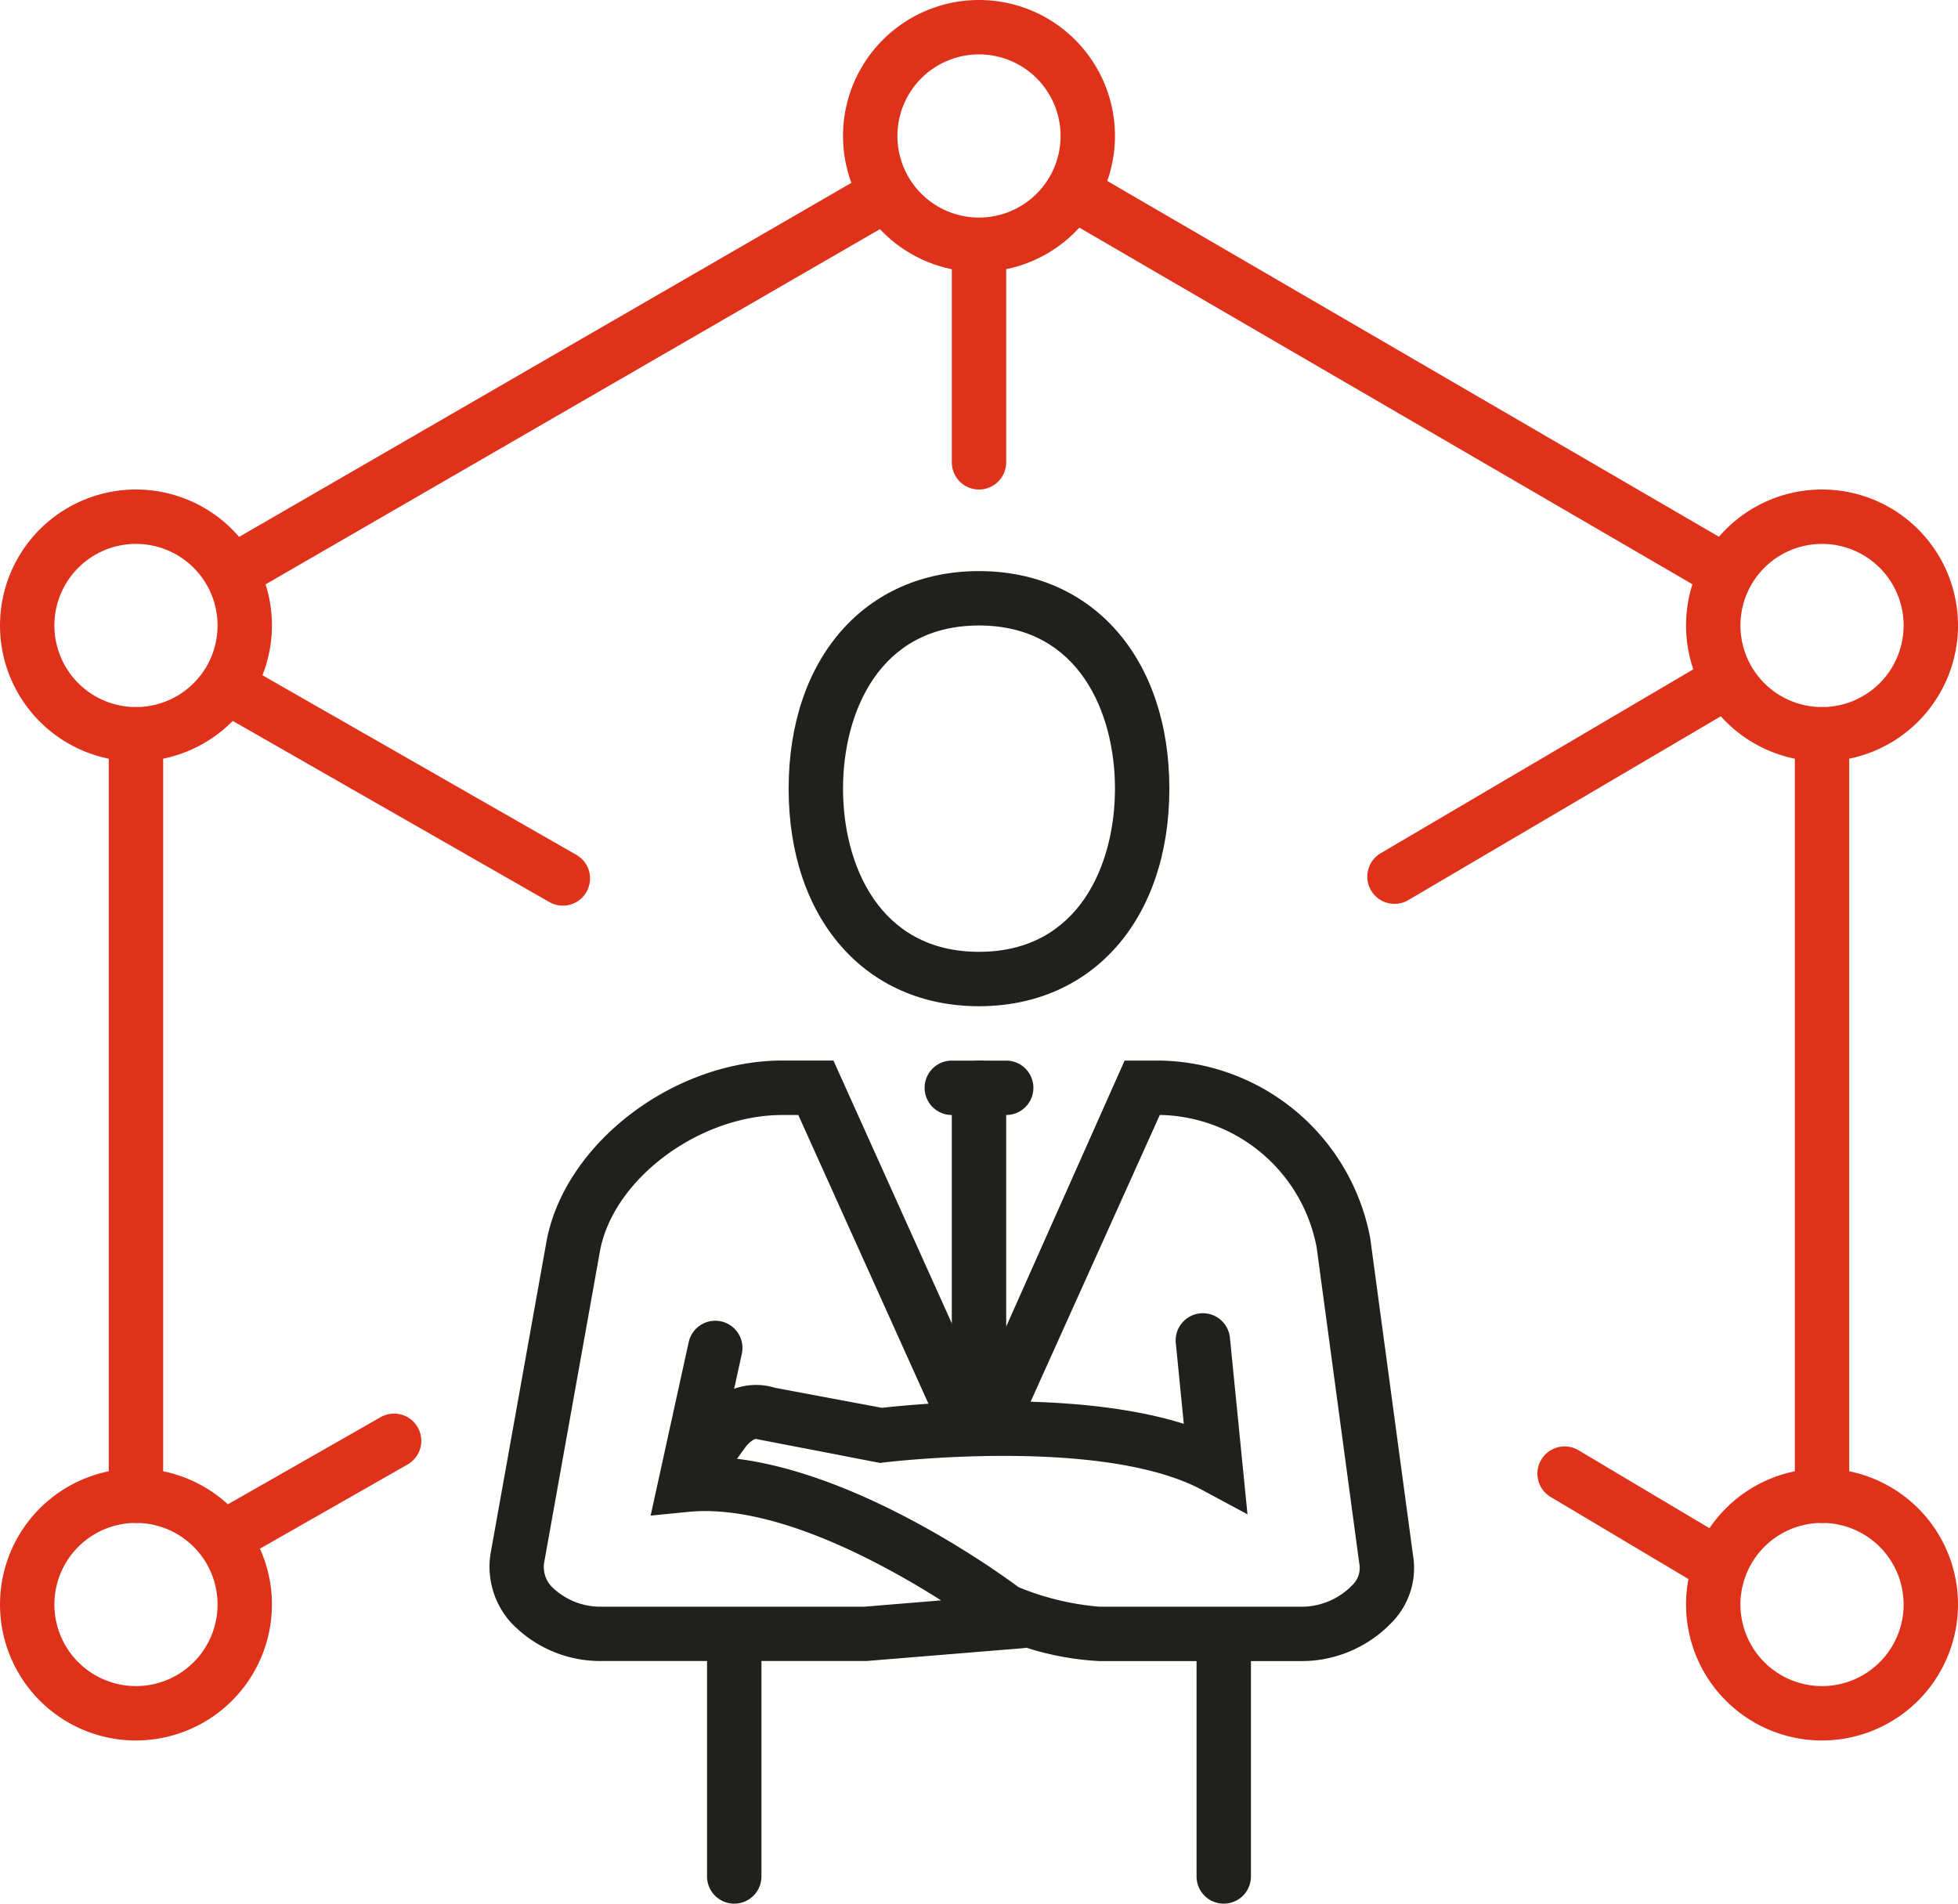 <?xml version="1.0" encoding="UTF-8"?> <svg xmlns="http://www.w3.org/2000/svg" width="72" height="70" viewBox="0 0 72 70"><g id="Group_1243" data-name="Group 1243" transform="translate(-1551.46 -862.046)"><g id="Group_1240" data-name="Group 1240"><path id="Path_2169" data-name="Path 2169" d="M1618.46,918.046a1,1,0,0,1-1-1v-28a1,1,0,0,1,2,0v28A1,1,0,0,1,1618.46,918.046Z" fill="#df321b"></path><path id="Path_2170" data-name="Path 2170" d="M1614.843,884.043a1,1,0,0,1-.5-.136l-23.634-13.747a1,1,0,1,1,1.006-1.728l23.634,13.747a1,1,0,0,1-.5,1.864Z" fill="#df321b"></path><path id="Path_2171" data-name="Path 2171" d="M1560.073,884.046a1,1,0,0,1-.5-1.865l23.638-13.667a1,1,0,1,1,1,1.73l-23.638,13.667A.989.989,0,0,1,1560.073,884.046Z" fill="#df321b"></path><path id="Path_2172" data-name="Path 2172" d="M1556.46,918.046a1,1,0,0,1-1-1v-28a1,1,0,0,1,2,0v28A1,1,0,0,1,1556.46,918.046Z" fill="#df321b"></path><path id="Path_2173" data-name="Path 2173" d="M1587.46,880.046a1,1,0,0,1-1-1v-7.251a1,1,0,0,1,2,0v7.251A1,1,0,0,1,1587.46,880.046Z" fill="#df321b"></path><path id="Path_2174" data-name="Path 2174" d="M1559.756,919.564a1,1,0,0,1-.5-1.87l6.2-3.536a1,1,0,0,1,.991,1.739l-6.2,3.536A.994.994,0,0,1,1559.756,919.564Z" fill="#df321b"></path><path id="Path_2175" data-name="Path 2175" d="M1602.74,895.282a1,1,0,0,1-.508-1.862l12.048-7.087a1,1,0,0,1,1.013,1.725l-12.047,7.087A1,1,0,0,1,1602.74,895.282Z" fill="#df321b"></path><path id="Path_2176" data-name="Path 2176" d="M1572.161,895.348a.991.991,0,0,1-.5-.132l-12.035-6.885a1,1,0,0,1,.993-1.736l12.035,6.885a1,1,0,0,1-.5,1.868Z" fill="#df321b"></path><path id="Path_2177" data-name="Path 2177" d="M1614.4,920.452a1,1,0,0,1-.511-.14l-5.406-3.219a1,1,0,1,1,1.023-1.719l5.407,3.219a1,1,0,0,1-.513,1.859Z" fill="#df321b"></path><path id="Path_2178" data-name="Path 2178" d="M1618.46,890.046a5,5,0,1,1,5-5A5.006,5.006,0,0,1,1618.46,890.046Zm0-8a3,3,0,1,0,3,3A3,3,0,0,0,1618.46,882.046Z" fill="#df321b"></path><path id="Path_2179" data-name="Path 2179" d="M1618.46,926.046a5,5,0,1,1,5-5A5.006,5.006,0,0,1,1618.46,926.046Zm0-8a3,3,0,1,0,3,3A3,3,0,0,0,1618.46,918.046Z" fill="#df321b"></path><path id="Path_2180" data-name="Path 2180" d="M1556.46,926.046a5,5,0,1,1,5-5A5.006,5.006,0,0,1,1556.46,926.046Zm0-8a3,3,0,1,0,3,3A3,3,0,0,0,1556.46,918.046Z" fill="#df321b"></path><path id="Path_2181" data-name="Path 2181" d="M1556.46,890.046a5,5,0,1,1,5-5A5.006,5.006,0,0,1,1556.46,890.046Zm0-8a3,3,0,1,0,3,3A3,3,0,0,0,1556.46,882.046Z" fill="#df321b"></path><path id="Path_2182" data-name="Path 2182" d="M1587.46,872.046a5,5,0,1,1,5-5A5.006,5.006,0,0,1,1587.46,872.046Zm0-8a3,3,0,1,0,3,3A3,3,0,0,0,1587.46,864.046Z" fill="#df321b"></path></g><g id="Group_1242" data-name="Group 1242"><g id="Group_1241" data-name="Group 1241"><path id="Path_2183" data-name="Path 2183" d="M1587.46,899.046c-4.187,0-7-3.215-7-8s2.813-8,7-8,7,3.215,7,8S1591.647,899.046,1587.46,899.046Zm0-14c-3.69,0-5,3.232-5,6s1.31,6,5,6,5-3.232,5-6S1591.151,885.046,1587.46,885.046Z" fill="#20201d"></path><path id="Path_2184" data-name="Path 2184" d="M1596.46,932.046a1,1,0,0,1-1-1v-8a1,1,0,0,1,2,0v8A1,1,0,0,1,1596.46,932.046Z" fill="#20201d"></path><path id="Path_2185" data-name="Path 2185" d="M1578.46,932.046a1,1,0,0,1-1-1v-8a1,1,0,0,1,2,0v8A1,1,0,0,1,1578.46,932.046Z" fill="#20201d"></path><path id="Path_2186" data-name="Path 2186" d="M1588.46,903.046h-2a1,1,0,0,1,0-2h2a1,1,0,0,1,0,2Z" fill="#20201d"></path><path id="Path_2187" data-name="Path 2187" d="M1587.46,914.046a1,1,0,0,1-1-1v-11a1,1,0,0,1,2,0v11A1,1,0,0,1,1587.46,914.046Z" fill="#20201d"></path><path id="Path_2188" data-name="Path 2188" d="M1599.323,923.127h-7.431a10.586,10.586,0,0,1-2.691-.493,1.135,1.135,0,0,1-.13.019l-5.752.471-9.733,0a4.52,4.52,0,0,1-3.359-1.438,3.074,3.074,0,0,1-.732-2.49l2.078-11.595c.725-3.566,4.69-6.558,8.661-6.558h1.873L1587.492,913l5.322-11.954h1.361a8,8,0,0,1,7.672,6.535l1.569,11.63a2.853,2.853,0,0,1-.654,2.361A4.588,4.588,0,0,1,1599.323,923.127Zm-10.408-2.719a9.92,9.92,0,0,0,2.977.719h7.431a2.594,2.594,0,0,0,1.894-.824.866.866,0,0,0,.227-.764l-1.568-11.625a5.974,5.974,0,0,0-5.7-4.868h-.068l-4.855,10.776a2.021,2.021,0,0,1-1.792,1.116,2,2,0,0,1-1.76-1.053l-4.886-10.839h-.58c-3.032,0-6.162,2.306-6.7,4.934l-2.068,11.542a1.047,1.047,0,0,0,.271.859,2.549,2.549,0,0,0,1.846.746h9.652l2.831-.233c-2.231-1.411-6.2-3.569-9.313-3.252l-1.369.135,1.4-6.379a1,1,0,0,1,1.954.428l-.834,3.8C1582.716,915.919,1588.146,919.836,1588.915,920.408Z" fill="#20201d"></path><path id="Path_2189" data-name="Path 2189" d="M1597.333,917.731l-1.653-.89c-3.693-1.99-11.62-1.029-11.7-1.02l-.154.02-4.546-.878c-.067-.032-.28.121-.411.3l-1.21,1.676a1,1,0,1,1-1.622-1.17l1.21-1.677a2.372,2.372,0,0,1,2.711-1.015l3.933.737c1.071-.123,6.975-.711,11.1.588l-.294-2.967a1,1,0,0,1,1.99-.2Z" fill="#20201d"></path></g></g></g></svg> 